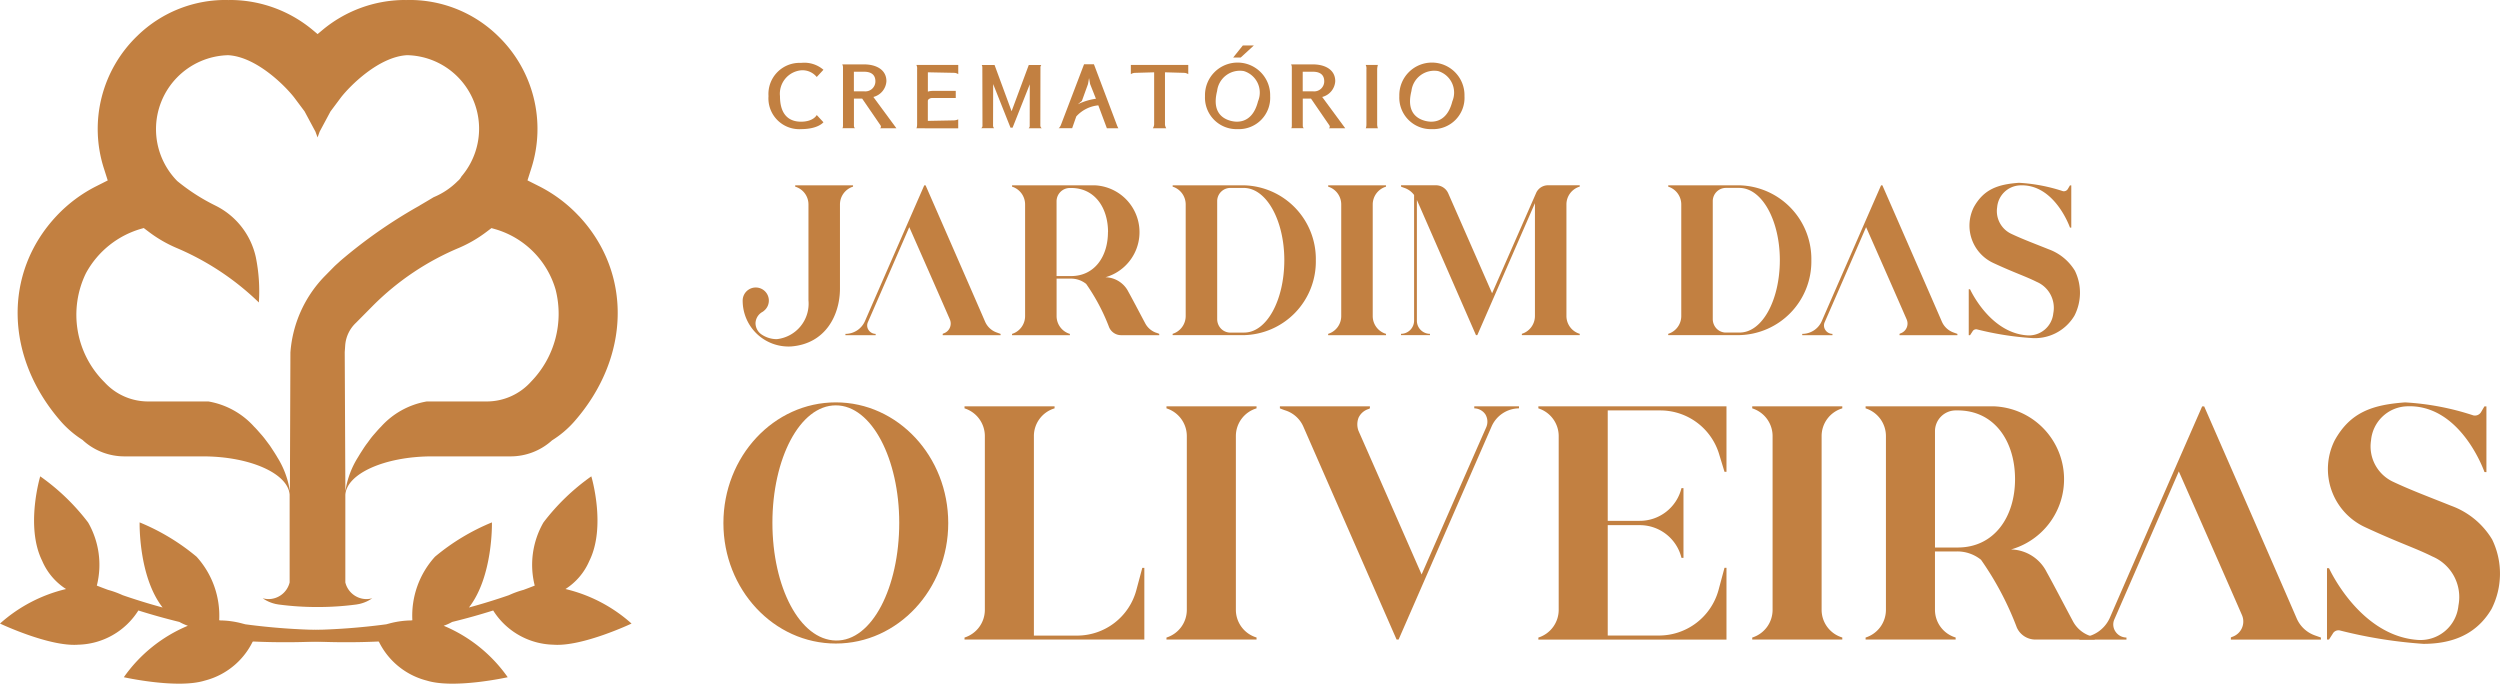 <svg xmlns="http://www.w3.org/2000/svg" xmlns:xlink="http://www.w3.org/1999/xlink" width="189.229" height="51.736" viewBox="0 0 189.229 51.736"><defs><clipPath id="clip-path"><rect id="Ret&#xE2;ngulo_123" data-name="Ret&#xE2;ngulo 123" width="189.229" height="51.736" fill="none"></rect></clipPath></defs><g id="Grupo_162" data-name="Grupo 162" transform="translate(0 0)"><g id="Grupo_161" data-name="Grupo 161" transform="translate(0 0)" clip-path="url(#clip-path)"><path id="Caminho_478" data-name="Caminho 478" d="M37.234,16.755V9.493a1.406,1.406,0,0,0-1.006-1.345v-.1h4.38v.1a1.412,1.412,0,0,0-.99,1.345v6.37c0,1.98-1.07,4.169-3.681,4.38a3.469,3.469,0,0,1-3.683-3.487.991.991,0,1,1,1.605.795.476.476,0,0,1-.113.082,1.012,1.012,0,0,0-.519.826,1.035,1.035,0,0,0,.455.877,2.058,2.058,0,0,0,1.152.356,2.7,2.7,0,0,0,2.4-2.935" transform="translate(23.96 5.979)" fill="#c28041"></path><path id="Caminho_479" data-name="Caminho 479" d="M44.145,19.258a.785.785,0,0,0,.471-1.07c-.859-1.98-3.066-6.975-3.066-6.975S39.343,16.29,38.42,18.4a.606.606,0,0,0,.049.6.649.649,0,0,0,.535.293v.1H36.717v-.1a1.615,1.615,0,0,0,1.474-.957C39.377,15.609,42.684,8.05,42.684,8.05h.1s3.521,8.045,4.51,10.332a1.512,1.512,0,0,0,.891.812l.275.1v.1H44.08v-.1a.155.155,0,0,1,.064-.033" transform="translate(27.275 5.979)" fill="#c28041"></path><path id="Caminho_480" data-name="Caminho 480" d="M51.3,18.788a15.046,15.046,0,0,0-1.736-3.277,1.834,1.834,0,0,0-1.2-.4H47.325v2.837a1.409,1.409,0,0,0,1.006,1.347v.1H43.953v-.1a1.412,1.412,0,0,0,.988-1.347V9.493a1.41,1.41,0,0,0-.988-1.345v-.1h6.26a3.549,3.549,0,0,1,.81,6.959,1.991,1.991,0,0,1,1.736,1.1c.308.552.908,1.7,1.265,2.369a1.5,1.5,0,0,0,.795.715,2.835,2.835,0,0,1,.275.1v.1H52.209a.986.986,0,0,1-.908-.6m-.082-7.2c0-1.849-1.006-3.341-2.79-3.341h-.1a1.01,1.01,0,0,0-1.006,1.006v5.661h1.1c1.785,0,2.79-1.492,2.79-3.325" transform="translate(32.65 5.979)" fill="#c28041"></path><path id="Caminho_481" data-name="Caminho 481" d="M56.3,19.389H50.928v-.1a1.412,1.412,0,0,0,.988-1.347V9.495a1.412,1.412,0,0,0-.988-1.347v-.1H56.3a5.579,5.579,0,0,1,5.466,5.678A5.574,5.574,0,0,1,56.3,19.389m0-11.144h-.99A1,1,0,0,0,54.3,9.251v8.937a1.041,1.041,0,0,0,.293.713.989.989,0,0,0,.633.293H56.3c1.752.033,3.081-2.466,3.081-5.483,0-2.968-1.33-5.466-3.081-5.466" transform="translate(37.831 5.979)" fill="#c28041"></path><path id="Caminho_482" data-name="Caminho 482" d="M62.062,8.05v.1a1.406,1.406,0,0,0-1.006,1.345v8.451a1.4,1.4,0,0,0,1.006,1.345v.1h-4.38v-.1a1.408,1.408,0,0,0,.99-1.345V9.493a1.41,1.41,0,0,0-.99-1.345v-.1Z" transform="translate(42.848 5.979)" fill="#c28041"></path><path id="Caminho_483" data-name="Caminho 483" d="M61.106,8.245c-.146-.049-.26-.1-.26-.1v-.1h2.66a1.016,1.016,0,0,1,.91.6l3.324,7.574s2.5-5.694,3.325-7.574a.98.98,0,0,1,.908-.6h2.4v.1a1.406,1.406,0,0,0-1.006,1.347v8.449a1.406,1.406,0,0,0,1.006,1.347v.1h-4.38v-.1a1.414,1.414,0,0,0,.99-1.347V9.4L66.62,19.389h-.1L62.047,9.153V18.3a.994.994,0,0,0,.99.99v.1H60.846v-.1a1,1,0,0,0,.99-.99V8.78a1.53,1.53,0,0,0-.73-.535" transform="translate(45.199 5.979)" fill="#c28041"></path><path id="Caminho_484" data-name="Caminho 484" d="M77.819,19.389H72.451v-.1a1.412,1.412,0,0,0,.988-1.347V9.495a1.412,1.412,0,0,0-.988-1.347v-.1h5.368a5.579,5.579,0,0,1,5.466,5.678,5.574,5.574,0,0,1-5.466,5.661m0-11.144h-.99a1,1,0,0,0-1.006,1.006v8.937a1.041,1.041,0,0,0,.293.713.989.989,0,0,0,.633.293h1.07c1.752.033,3.081-2.466,3.081-5.483,0-2.968-1.33-5.466-3.081-5.466" transform="translate(53.819 5.979)" fill="#c28041"></path><path id="Caminho_485" data-name="Caminho 485" d="M85.7,19.258a.785.785,0,0,0,.471-1.07c-.859-1.98-3.066-6.975-3.066-6.975S80.9,16.29,79.974,18.4a.606.606,0,0,0,.049.6.649.649,0,0,0,.535.293v.1H78.271v-.1a1.616,1.616,0,0,0,1.474-.957C80.931,15.609,84.238,8.05,84.238,8.05h.1s3.521,8.045,4.509,10.332a1.52,1.52,0,0,0,.892.812l.277.1v.1h-4.38v-.1a.155.155,0,0,1,.064-.033" transform="translate(58.143 5.979)" fill="#c28041"></path><path id="Caminho_486" data-name="Caminho 486" d="M93.162,11.331S92.01,7.99,89.351,8.137a1.81,1.81,0,0,0-1.7,1.654,1.9,1.9,0,0,0,1.1,2.027c.859.406,1.865.779,2.789,1.152a3.86,3.86,0,0,1,2,1.638A3.8,3.8,0,0,1,93.5,18a3.491,3.491,0,0,1-3.308,1.687,22.848,22.848,0,0,1-4.056-.648.313.313,0,0,0-.356.162l-.18.275h-.1V16h.1s1.476,3.277,4.3,3.487A1.855,1.855,0,0,0,91.9,17.82a2.139,2.139,0,0,0-1.265-2.384c-.844-.424-1.638-.666-3.277-1.427a3.118,3.118,0,0,1-1.476-4.218c.763-1.379,1.849-1.736,3.423-1.849a12.877,12.877,0,0,1,3.325.633A.351.351,0,0,0,93,8.412l.162-.275h.1v3.195Z" transform="translate(63.517 5.895)" fill="#c28041"></path><path id="Caminho_487" data-name="Caminho 487" d="M39.927,35.729c-4.7,0-8.509-4.09-8.509-9.115,0-5.049,3.812-9.139,8.509-9.139s8.509,4.09,8.509,9.139c0,5.025-3.812,9.115-8.509,9.115m0-18.028c-2.728,0-4.8,4.04-4.8,8.887,0,4.873,2.069,8.862,4.8,8.913,2.752.051,4.8-4.04,4.8-8.913,0-4.8-2.07-8.887-4.8-8.887" transform="translate(23.338 12.981)" fill="#c28041"></path><path id="Caminho_488" data-name="Caminho 488" d="M47.14,19.9v15.1h3.282a4.645,4.645,0,0,0,4.47-3.433l.453-1.692H55.5V35.3H41.889v-.152a2.2,2.2,0,0,0,1.539-2.095V19.9A2.2,2.2,0,0,0,41.889,17.8v-.153h6.816V17.8A2.187,2.187,0,0,0,47.14,19.9" transform="translate(31.117 13.109)" fill="#c28041"></path><path id="Caminho_489" data-name="Caminho 489" d="M57.478,17.648V17.8a2.188,2.188,0,0,0-1.565,2.095V33.049a2.187,2.187,0,0,0,1.565,2.095V35.3H50.66v-.152A2.195,2.195,0,0,0,52.2,33.049V19.895A2.2,2.2,0,0,0,50.66,17.8v-.152Z" transform="translate(37.632 13.109)" fill="#c28041"></path><path id="Caminho_490" data-name="Caminho 490" d="M62.3,17.85a1.23,1.23,0,0,0-.758.657,1.4,1.4,0,0,0,0,1.009c1.365,3.081,4.772,10.858,4.772,10.858s3.46-7.9,4.9-11.161a1.069,1.069,0,0,0-.075-.959A1.045,1.045,0,0,0,70.3,17.8v-.152h3.385V17.8a2.286,2.286,0,0,0-2.07,1.363L64.572,35.3H64.42L57.376,19.213a2.225,2.225,0,0,0-1.389-1.262c-.227-.077-.4-.152-.4-.152v-.152H62.4V17.8Z" transform="translate(41.29 13.109)" fill="#c28041"></path><path id="Caminho_491" data-name="Caminho 491" d="M74.486,26.637H72.062v8.357H75.95a4.675,4.675,0,0,0,4.495-3.433l.455-1.692h.15V35.3H66.811v-.152A2.2,2.2,0,0,0,68.35,33.05V19.9A2.2,2.2,0,0,0,66.811,17.8v-.152H81.05V22.6H80.9l-.4-1.312a4.65,4.65,0,0,0-4.444-3.332H72.062v8.357h2.4a3.248,3.248,0,0,0,3.181-2.475h.152v5.277h-.152a3.241,3.241,0,0,0-3.156-2.475" transform="translate(49.63 13.11)" fill="#c28041"></path><path id="Caminho_492" data-name="Caminho 492" d="M82.917,17.648V17.8a2.188,2.188,0,0,0-1.565,2.095V33.049a2.187,2.187,0,0,0,1.565,2.095V35.3H76.1v-.152a2.195,2.195,0,0,0,1.541-2.095V19.895A2.2,2.2,0,0,0,76.1,17.8v-.152Z" transform="translate(56.529 13.109)" fill="#c28041"></path><path id="Caminho_493" data-name="Caminho 493" d="M92.46,34.362a23.184,23.184,0,0,0-2.7-5.1,2.858,2.858,0,0,0-1.868-.631H86.274v4.418a2.187,2.187,0,0,0,1.565,2.095V35.3H81.023v-.152a2.2,2.2,0,0,0,1.539-2.095V19.895A2.2,2.2,0,0,0,81.023,17.8v-.152h9.746A5.524,5.524,0,0,1,92.031,28.48a3.1,3.1,0,0,1,2.7,1.717c.481.857,1.413,2.651,1.969,3.686a2.32,2.32,0,0,0,1.237,1.11c.253.077.429.152.429.152V35.3H93.875a1.538,1.538,0,0,1-1.415-.934m-.125-11.21c0-2.877-1.565-5.2-4.343-5.2h-.152a1.573,1.573,0,0,0-1.565,1.565v8.812h1.717c2.778,0,4.343-2.323,4.343-5.176" transform="translate(60.187 13.109)" fill="#c28041"></path><path id="Caminho_494" data-name="Caminho 494" d="M101.873,35.095a1.223,1.223,0,0,0,.732-1.666c-1.339-3.08-4.772-10.858-4.772-10.858s-3.433,7.9-4.873,11.186a.952.952,0,0,0,.075.934,1.009,1.009,0,0,0,.835.455V35.3H90.309v-.152a2.518,2.518,0,0,0,2.3-1.49C94.45,29.413,99.6,17.649,99.6,17.649h.152s5.479,12.522,7.018,16.083a2.362,2.362,0,0,0,1.389,1.262l.429.152V35.3h-6.816v-.152a.27.27,0,0,1,.1-.051" transform="translate(67.085 13.11)" fill="#c28041"></path><path id="Caminho_495" data-name="Caminho 495" d="M112.981,22.755s-1.792-5.2-5.933-4.974a2.825,2.825,0,0,0-2.653,2.576,2.954,2.954,0,0,0,1.718,3.156c1.338.631,2.9,1.211,4.341,1.792a6.018,6.018,0,0,1,3.106,2.55,5.924,5.924,0,0,1-.051,5.277c-.783,1.314-2.2,2.626-5.15,2.626a35.5,35.5,0,0,1-6.313-1.011.494.494,0,0,0-.556.253l-.277.43h-.152v-5.4h.152s2.3,5.1,6.691,5.429a2.889,2.889,0,0,0,3.106-2.6,3.335,3.335,0,0,0-1.969-3.712c-1.312-.655-2.55-1.035-5.1-2.222a4.846,4.846,0,0,1-2.3-6.564c1.185-2.145,2.877-2.7,5.326-2.879a20.03,20.03,0,0,1,5.176.985.543.543,0,0,0,.58-.251l.253-.43h.152v4.974Z" transform="translate(75.073 12.976)" fill="#c28041"></path><path id="Caminho_496" data-name="Caminho 496" d="M43.245,16.35h0A10.811,10.811,0,0,0,40.2,14.077l-.842-.424.286-.9A9.77,9.77,0,0,0,37.107,2.705,9.564,9.564,0,0,0,30.252,0c-.021,0-.042,0-.061.005S30.127,0,30.093,0h-.119A9.778,9.778,0,0,0,23.83,2.28l-.359.3-.359-.3A9.791,9.791,0,0,0,16.963,0h-.119c-.033,0-.063,0-.094.005S16.712,0,16.691,0a9.551,9.551,0,0,0-6.849,2.7A9.773,9.773,0,0,0,7.3,12.758l.286.9-.84.424A10.786,10.786,0,0,0,3.707,16.35c-4.054,4.326-3.9,10.734.363,15.583A7.62,7.62,0,0,0,5.683,33.3c.026.024.051.051.078.075a4.663,4.663,0,0,0,3.094,1.169h6c3.524.017,6.379,1.3,6.5,2.893v6.647a1.652,1.652,0,0,1-1.605,1.262,1.734,1.734,0,0,1-.437-.064,2.722,2.722,0,0,0,.967.429l-.012,0c.03.007.068.012.1.017.052.01.1.021.157.028a21.983,21.983,0,0,0,2.8.19v0h.275l0,0a21.988,21.988,0,0,0,2.8-.19c.052-.007.1-.017.155-.028.031-.005.07-.01.1-.017l-.012,0a2.722,2.722,0,0,0,.967-.429,1.736,1.736,0,0,1-.439.064,1.654,1.654,0,0,1-1.6-1.262l0-6.628c.1-1.605,2.968-2.895,6.506-2.912h6a4.665,4.665,0,0,0,3.092-1.169c.012-.012.023-.024.037-.037a7.562,7.562,0,0,0,1.675-1.41c4.27-4.849,4.418-11.257.363-15.583M21.414,26.65h0l-.04,10.558c0-.038-.009-.085-.012-.124V37.1a6.7,6.7,0,0,0-.981-2.553h.007c-.017-.03-.038-.059-.058-.089-.071-.12-.148-.239-.227-.359s-.152-.237-.234-.356c-.071-.1-.148-.2-.223-.3-.1-.131-.193-.261-.3-.389-.08-.1-.166-.192-.249-.288-.106-.12-.209-.242-.322-.359-.019-.019-.035-.042-.056-.063l-.014-.005a6.02,6.02,0,0,0-3.5-1.952h-4.54a4.466,4.466,0,0,1-3.315-1.448,7.188,7.188,0,0,1-1.415-8.256,6.945,6.945,0,0,1,4.272-3.392l.106-.031.375.284a9.9,9.9,0,0,0,2.076,1.21,20.372,20.372,0,0,1,6.262,4.141l0,0a12.959,12.959,0,0,0-.232-3.435,5.718,5.718,0,0,0-3.04-3.89l-.016-.009a14.865,14.865,0,0,1-2.89-1.858A5.6,5.6,0,0,1,16.7,4.178c2.133.115,4.312,2.318,4.995,3.195l.79,1.056.823,1.535.16.439.159-.439.819-1.527.795-1.065c.683-.877,2.862-3.078,5-3.195a5.565,5.565,0,0,1,4.115,9.185,1.038,1.038,0,0,1-.274.338,5.56,5.56,0,0,1-1.826,1.225q-.494.3-1.061.629v.007c-.056.03-.108.063-.164.091A37.363,37.363,0,0,0,25.2,19.741c-.159.152-.329.293-.485.448l-.735.746a9.242,9.242,0,0,0-2.564,5.715m18.223,2.226a4.508,4.508,0,0,1-3.371,1.511H31.735a6.026,6.026,0,0,0-3.5,1.952l-.014.005c-.019.019-.035.042-.054.061-.115.119-.221.244-.331.369-.08.092-.162.183-.239.277-.106.131-.2.263-.3.4-.073.1-.148.193-.218.295-.084.12-.16.241-.239.363s-.152.235-.223.354c-.017.03-.038.059-.056.089h.005a6.663,6.663,0,0,0-.983,2.572V37.1c0,.033-.009.073-.009.1L25.525,26.65s.03-.387.035-.5a2.6,2.6,0,0,1,.814-1.715l1.3-1.312a20.254,20.254,0,0,1,6.509-4.366,9.859,9.859,0,0,0,2.076-1.21l.373-.282.347.1a6.708,6.708,0,0,1,4.507,4.556,7.368,7.368,0,0,1-1.847,6.956" transform="translate(0.568 0)" fill="#c28041"></path><path id="Caminho_497" data-name="Caminho 497" d="M37.817,27.09c1.293-2.6.15-6.4.15-6.4a16.439,16.439,0,0,0-3.623,3.491,6.427,6.427,0,0,0-.661,4.779c-.284.112-.568.221-.856.326a6.982,6.982,0,0,0-1.1.4q-1.49.515-3.024.932c1.84-2.355,1.741-6.443,1.741-6.443a16.451,16.451,0,0,0-4.312,2.6,6.638,6.638,0,0,0-1.711,4.807c-.026,0-.054.009-.08.014a6.7,6.7,0,0,0-1.664.232c-.085.023-.157.04-.232.061a49.313,49.313,0,0,1-11.759.16l-1.542.9a53.642,53.642,0,0,0,12.564-.15,5.574,5.574,0,0,0,3.8,3.35c2.091.648,6.131-.254,6.131-.254A11.178,11.178,0,0,0,26.792,32a3.824,3.824,0,0,0,.641-.289q1.571-.384,3.106-.868a5.535,5.535,0,0,0,4.552,2.59c2.182.171,5.92-1.6,5.92-1.6a11.46,11.46,0,0,0-5-2.614,4.733,4.733,0,0,0,1.806-2.13" transform="translate(6.791 15.365)" fill="#c28041"></path><path id="Caminho_498" data-name="Caminho 498" d="M3.195,27.09c-1.293-2.6-.15-6.4-.15-6.4a16.439,16.439,0,0,1,3.623,3.491,6.427,6.427,0,0,1,.661,4.779c.284.112.568.221.856.326a6.982,6.982,0,0,1,1.1.4q1.49.515,3.024.932c-1.84-2.355-1.741-6.443-1.741-6.443a16.451,16.451,0,0,1,4.312,2.6,6.638,6.638,0,0,1,1.711,4.807c.026,0,.054.009.08.014a6.7,6.7,0,0,1,1.664.232c.085.023.157.04.232.061a49.313,49.313,0,0,0,11.759.16l1.542.9a53.642,53.642,0,0,1-12.564-.15,5.574,5.574,0,0,1-3.8,3.35c-2.091.648-6.131-.254-6.131-.254A11.178,11.178,0,0,1,14.22,32a3.824,3.824,0,0,1-.641-.289q-1.571-.384-3.106-.868a5.535,5.535,0,0,1-4.552,2.59c-2.182.171-5.92-1.6-5.92-1.6A11.46,11.46,0,0,1,5,29.22a4.733,4.733,0,0,1-1.806-2.13" transform="translate(0 15.365)" fill="#c28041"></path><path id="Caminho_499" data-name="Caminho 499" d="M35.842,7.744a2.333,2.333,0,0,1-2.466-2.5,2.355,2.355,0,0,1,2.466-2.513,2.211,2.211,0,0,1,1.692.521l-.507.546a1.394,1.394,0,0,0-1.194-.505,1.778,1.778,0,0,0-1.588,1.952c0,1.612.885,1.936,1.588,1.936.957,0,1.194-.505,1.194-.505l.507.546s-.389.521-1.692.521" transform="translate(24.793 2.03)" fill="#c28041"></path><path id="Caminho_500" data-name="Caminho 500" d="M39.488,7.429l-1.4-2.041h-.624V7.429c0,.173.094.2.094.2h-.979s.056,0,.056-.2V3.01a.461.461,0,0,0-.056-.213h1.668c.79,0,1.675.331,1.675,1.272a1.311,1.311,0,0,1-.988,1.194l1.746,2.37H39.441a.151.151,0,0,0,.047-.2m-.4-3.36c0-.633-.53-.72-.845-.72h-.783V4.836h.783a.759.759,0,0,0,.845-.767" transform="translate(27.172 2.077)" fill="#c28041"></path><path id="Caminho_501" data-name="Caminho 501" d="M39.8,7.617s.056-.056.056-.324V3.143a.586.586,0,0,0-.056-.324h3.17v.7a.586.586,0,0,0-.324-.1l-1.976-.04V4.842a1.251,1.251,0,0,1,.347-.056h1.764v.539H41.013a.414.414,0,0,0-.275.087.172.172,0,0,0-.071.134V7.056l1.976-.038a.781.781,0,0,0,.324-.08v.68Z" transform="translate(29.562 2.094)" fill="#c28041"></path><path id="Caminho_502" data-name="Caminho 502" d="M46.29,4.286l-1.3,3.28h-.159l-1.311-3.3-.009,3.137a.255.255,0,0,0,.087.206h-.988a.221.221,0,0,0,.1-.19L42.7,3.03c0-.159-.047-.206-.047-.206h.973l1.288,3.5,1.3-3.5h.948a.278.278,0,0,0-.063.206l-.009,4.378a.26.26,0,0,0,.112.206H46.2a.224.224,0,0,0,.085-.206Z" transform="translate(31.655 2.097)" fill="#c28041"></path><path id="Caminho_503" data-name="Caminho 503" d="M49.629,7.637,48.981,5.9a2.578,2.578,0,0,0-1.668.838L47,7.63H45.976s.1-.049.183-.27L47.9,2.792h.749L50.38,7.377a1.7,1.7,0,0,0,.119.26Zm-2.2-1.818A4.5,4.5,0,0,1,48.8,5.4l-.441-1.115-.08-.45-.078.45L47.74,5.56Z" transform="translate(34.153 2.074)" fill="#c28041"></path><path id="Caminho_504" data-name="Caminho 504" d="M53.456,2.819v.7a.624.624,0,0,0-.331-.1l-1.431-.04V7.324a.593.593,0,0,0,.1.293h-1.02a.593.593,0,0,0,.1-.293V3.38l-1.431.04a.626.626,0,0,0-.333.1v-.7h4.34Z" transform="translate(36.485 2.094)" fill="#c28041"></path><path id="Caminho_505" data-name="Caminho 505" d="M54.806,7.744a2.387,2.387,0,0,1-2.473-2.5,2.467,2.467,0,1,1,4.932,0,2.369,2.369,0,0,1-2.459,2.5m.467-4.394A1.736,1.736,0,0,0,53.25,4.859c-.458,1.818.68,2.166,1.075,2.269h.007c.174.038,1.542.4,2.016-1.494A1.7,1.7,0,0,0,55.273,3.35" transform="translate(38.875 2.03)" fill="#c28041"></path><path id="Caminho_506" data-name="Caminho 506" d="M58.981,7.429l-1.4-2.041h-.624V7.429c0,.173.094.2.094.2h-.979s.056,0,.056-.2V3.01a.461.461,0,0,0-.056-.213H57.74c.789,0,1.675.331,1.675,1.272a1.311,1.311,0,0,1-.988,1.194l1.746,2.37H58.934a.151.151,0,0,0,.047-.2m-.4-3.36c0-.633-.53-.72-.845-.72h-.783V4.836h.783a.759.759,0,0,0,.845-.767" transform="translate(41.652 2.077)" fill="#c28041"></path><path id="Caminho_507" data-name="Caminho 507" d="M59.312,7.617s.056-.056.056-.324V3.143a.586.586,0,0,0-.056-.324h.925a1.264,1.264,0,0,0-.056.324v4.15a.878.878,0,0,0,.056.324Z" transform="translate(44.059 2.094)" fill="#c28041"></path><path id="Caminho_508" data-name="Caminho 508" d="M63.246,7.744a2.387,2.387,0,0,1-2.473-2.5,2.467,2.467,0,1,1,4.932,0,2.369,2.369,0,0,1-2.459,2.5m.467-4.394A1.736,1.736,0,0,0,61.69,4.859c-.458,1.818.68,2.166,1.075,2.269h.007c.174.038,1.542.4,2.016-1.494A1.7,1.7,0,0,0,63.713,3.35" transform="translate(45.144 2.03)" fill="#c28041"></path><path id="Caminho_509" data-name="Caminho 509" d="M55.127,1.974l-1,.917h-.57l.735-.917Z" transform="translate(39.781 1.466)" fill="#c28041"></path></g></g></svg>